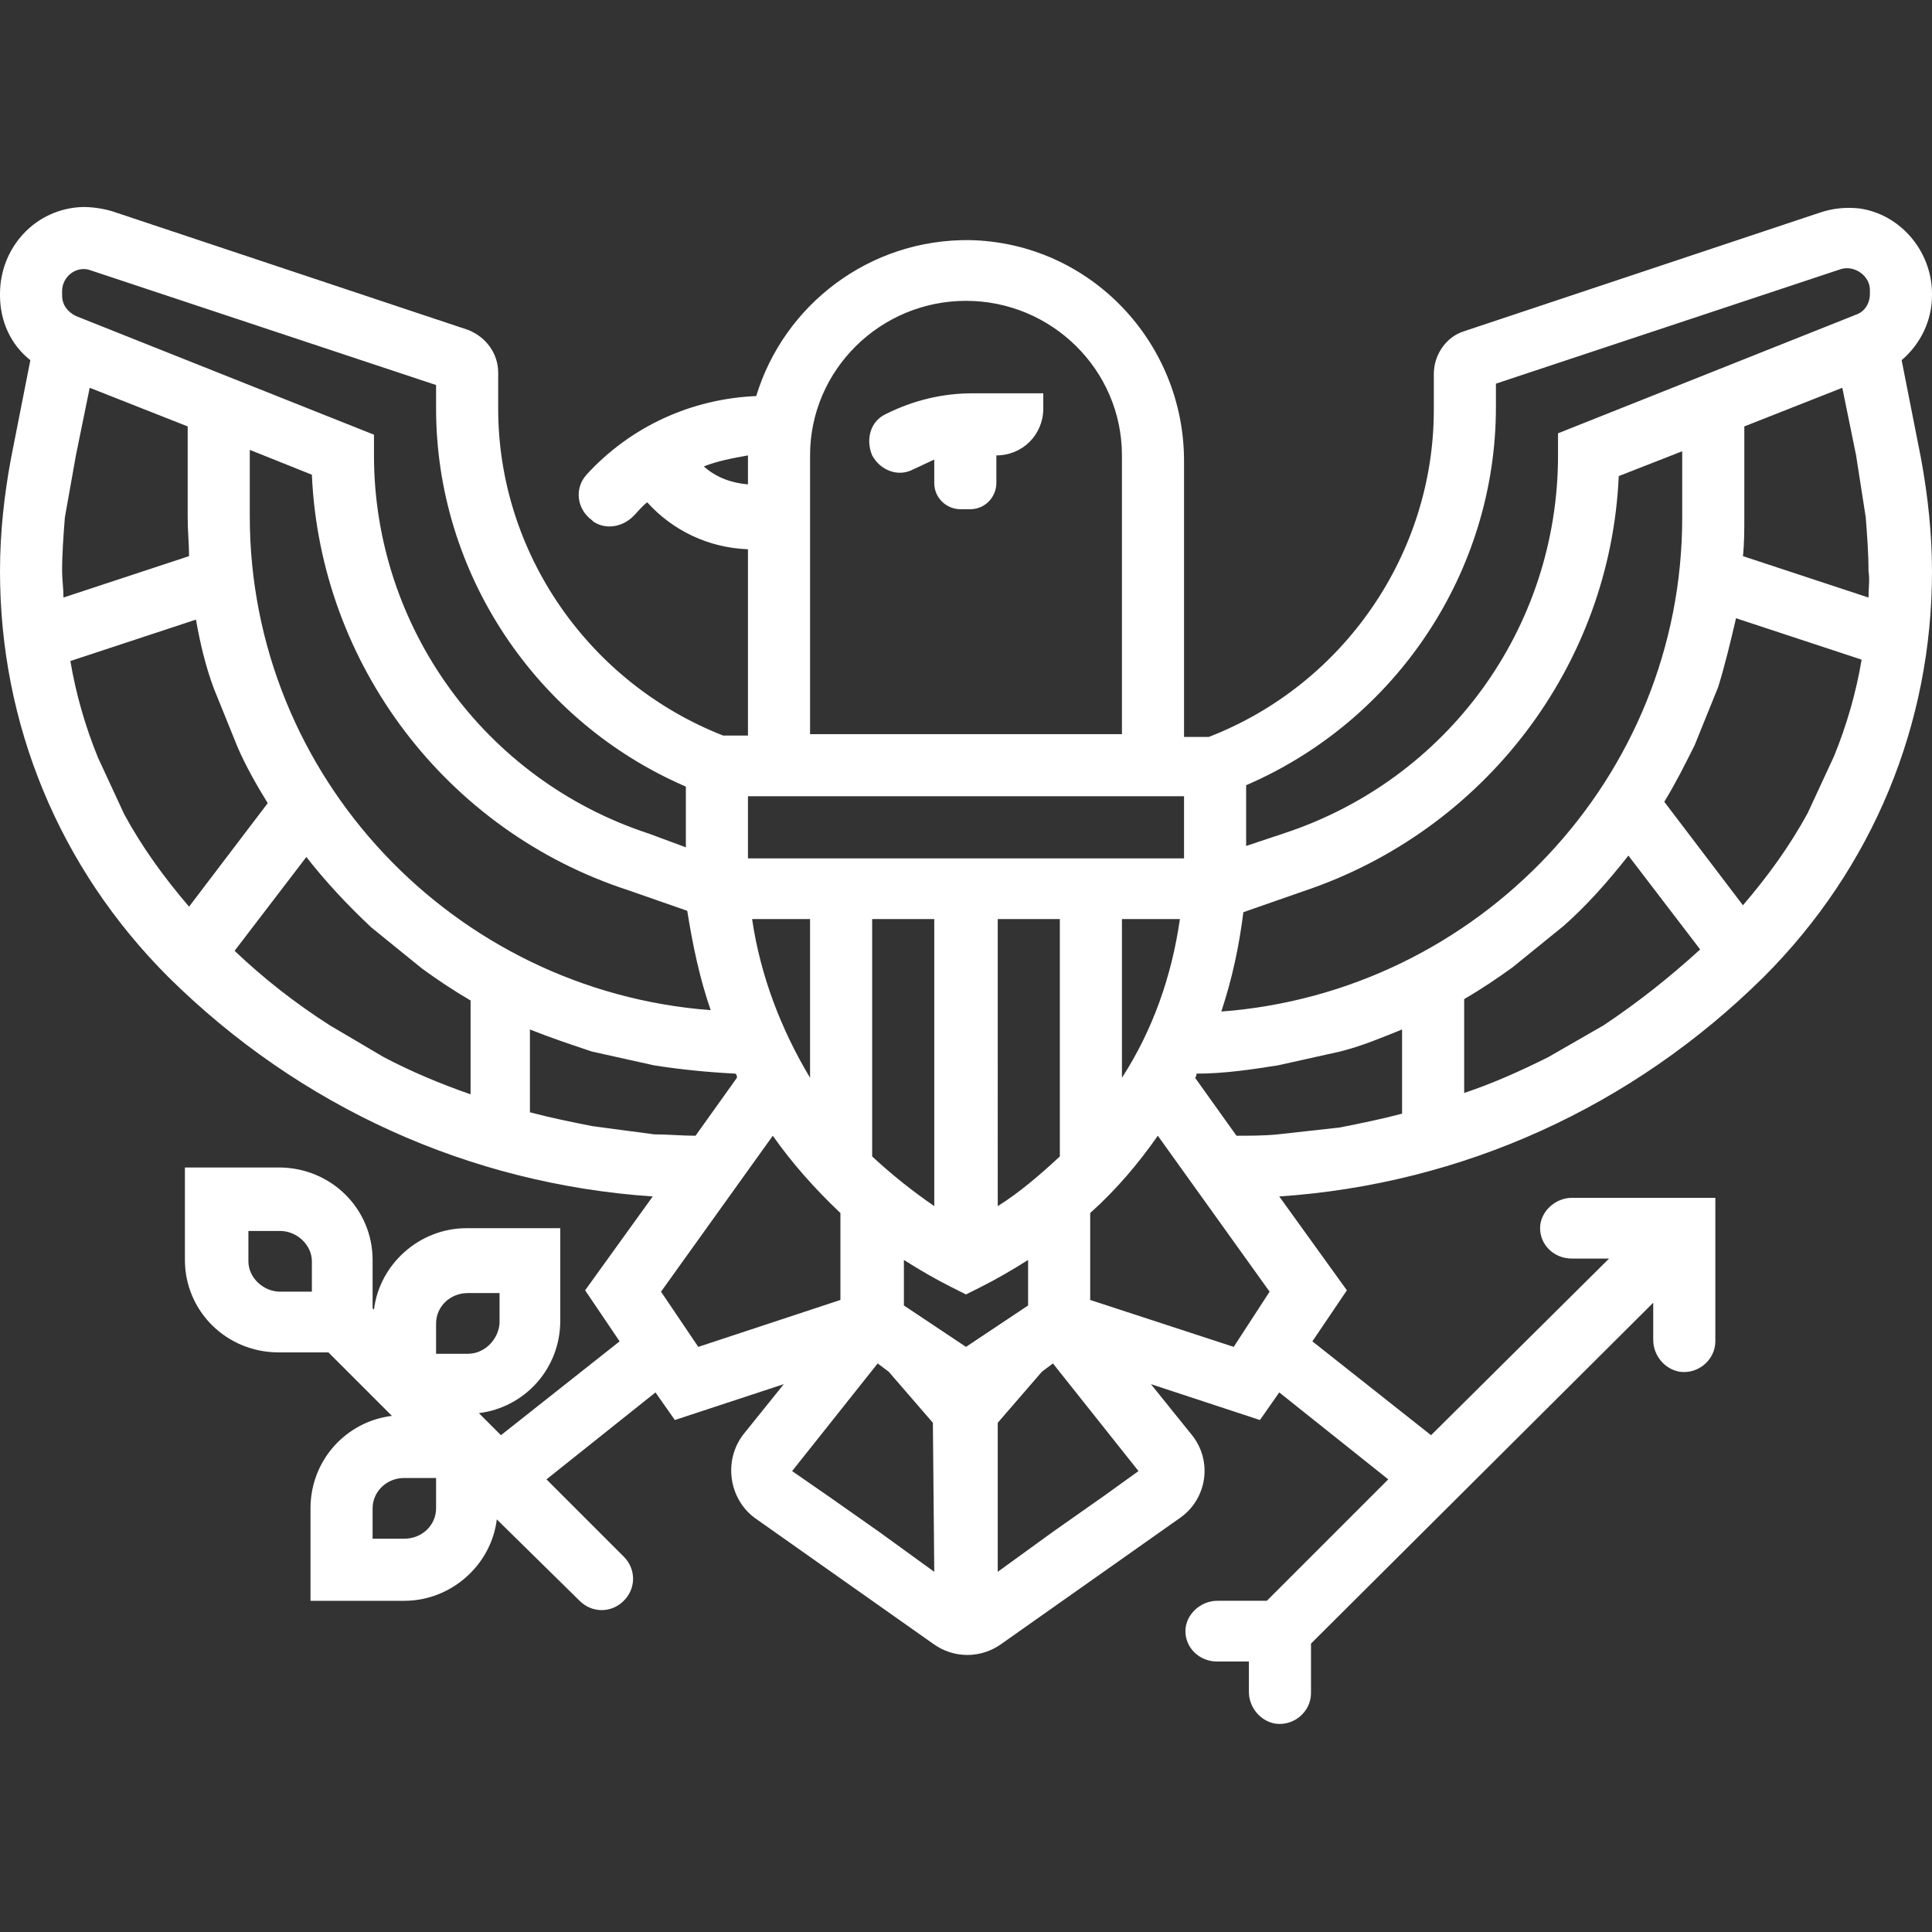 <?xml version="1.0" encoding="utf-8"?>
<!-- Generator: Adobe Illustrator 26.3.1, SVG Export Plug-In . SVG Version: 6.00 Build 0)  -->
<svg version="1.1" id="Layer_1" xmlns="http://www.w3.org/2000/svg" xmlns:xlink="http://www.w3.org/1999/xlink" x="0px" y="0px" viewBox="0 0 140 140" style="enable-background:new 0 0 140 140;" xml:space="preserve">
  <rect x="0" y="0" width="140" height="140" fill="#333333" stroke="none"/>
  <style type="text/css">
	.st0{fill:#FFFFFF;}
</style>
  <g>
    <path class="st0" d="M140,21.4v-0.1c0-3.1-2.3-5.8-5.3-6.2c-1-0.1-1.9,0-2.8,0.3l-25.8,8.6c-1.3,0.4-2.2,1.7-2.2,3.1v2.6
		c0,10.4-6.5,19.9-16.3,23.7h-1.8v-20c0-8.6-6.8-15.8-15.5-16c-7.3-0.1-13.5,4.7-15.5,11.3c-4.7,0.2-9.1,2.2-12.3,5.7
		c-0.9,1-0.7,2.5,0.4,3.3l0.1,0.1c0.9,0.6,2.1,0.4,2.9-0.4c0.3-0.3,0.6-0.7,1-1c1.8,2,4.4,3.3,7.3,3.4v13.5h-1.8
		c-9.7-3.8-16.3-13.2-16.3-23.7v-2.6c0-1.4-0.9-2.6-2.2-3.1L8.1,15.3C7.4,15.1,6.7,15,6,15c-3.4,0.1-6,2.9-6,6.3v0.1
		c0,1.9,0.8,3.6,2.2,4.7l-1.4,7.1C0.3,35.9,0,38.6,0,41.4c0,11.1,4.3,21.5,12.2,29.4c9.5,9.4,21.8,15,35.1,15.9l-4.9,6.8l2.5,3.7
		l-8.6,6.8l-1.6-1.6c3.3-0.4,5.9-3.2,5.9-6.7v-6.7h-6.8c-3.4,0-6.3,2.6-6.7,5.9l-0.1-0.1v-3.5c0-3.7-3-6.7-6.8-6.7h-6.8v6.7
		c0,3.7,3,6.7,6.8,6.7h3.6l4.6,4.6c-3.3,0.4-5.9,3.2-5.9,6.7v6.7h6.8c3.4,0,6.3-2.6,6.7-5.9L42,116c0.9,0.9,2.3,0.9,3.2,0l0,0
		c0.9-0.9,0.9-2.3,0-3.2l-5.6-5.6l7.9-6.3l1.4,2l7.9-2.6l-2.9,3.6c-1.5,1.9-1.1,4.7,0.8,6.1l12.9,9.1c1.5,1.1,3.5,1.1,5,0l12.9-9.1
		c2-1.4,2.4-4.2,0.8-6.1l-2.9-3.6l7.9,2.6l1.4-2l7.9,6.3l-8.8,8.8h-3.6c-1.2,0-2.3,1-2.3,2.2l0,0c0,1.2,1,2.2,2.3,2.2h2.3v2.2
		c0,1.1,0.8,2.1,1.9,2.3c1.4,0.2,2.6-0.9,2.6-2.2v-3.6l24.8-24.7v2.7c0,1.1,0.8,2.1,1.9,2.3c1.4,0.2,2.6-0.9,2.6-2.2V86.8h-10.4
		c-1.2,0-2.3,1-2.3,2.2l0,0c0,1.2,1,2.2,2.3,2.2h2.7L103.7,104l-8.6-6.8l2.5-3.7l-4.9-6.8c13.3-0.9,25.6-6.5,35.1-15.9
		c7.9-7.9,12.2-18.3,12.2-29.4c0-2.7-0.3-5.5-0.8-8.2l-1.4-7.1C139.2,24.9,140,23.2,140,21.4z M22.6,93.6h-2.3c-1.2,0-2.3-1-2.3-2.2
		v-2.2h2.3c1.2,0,2.3,1,2.3,2.2V93.6z M31.6,109.3c0,1.2-1,2.2-2.3,2.2h-2.3v-2.2c0-1.2,1-2.2,2.3-2.2h2.3V109.3z M33.9,98.1h-2.3
		v-2.2c0-1.2,1-2.2,2.3-2.2h2.3v2.2C36.1,97.1,35.1,98.1,33.9,98.1z M90.3,56.9c10.9-4.7,18.1-15.5,18.1-27.4v-1.7l25-8.3
		c1-0.3,2.1,0.5,2.1,1.5v0.3c0,0.7-0.4,1.3-1,1.5l-21.6,8.6V33c0,12.5-8,23.5-19.9,27.4l-2.7,0.9V56.9z M90.1,66.1l4.3-1.5
		c13.2-4.4,22.3-16.4,22.9-30.1l4.6-1.8v4.8c0,18.9-14.8,34.4-33.4,35.8l0,0C89.3,70.9,89.8,68.5,90.1,66.1z M58.7,33
		c0-6.2,5.1-11.2,11.3-11.2c6.2,0,11.3,5,11.3,11.2v20.2H58.7V33z M85.8,57.7v4.5H54.2v-4.5H85.8z M85.5,66.6
		c-0.6,4.2-2,8.1-4.2,11.5V66.6H85.5z M76.8,66.6v17.2c-1.4,1.3-2.9,2.6-4.5,3.6V66.6H76.8z M67.7,66.6v20.8
		c-1.6-1.1-3.1-2.3-4.5-3.6V66.6H67.7z M58.7,66.6v11.5c-2.1-3.5-3.6-7.4-4.2-11.5H58.7z M51,33.8c1-0.4,2.1-0.6,3.2-0.8v2.1
		C53,35,51.9,34.6,51,33.8z M51.5,73.2c-18.6-1.4-33.4-16.9-33.4-35.8l0,0v-4.8l4.5,1.8c0.6,13.7,9.7,25.8,22.9,30.1l4.3,1.5
		C50.2,68.5,50.7,70.9,51.5,73.2z M4.5,21.1c0-1.1,1.1-1.9,2.1-1.5l25,8.3v1.7c0,11.9,7.2,22.7,18.1,27.4v4.4L47,60.4
		c-11.9-3.9-19.9-15-19.9-27.4v-1.5L5.5,22.9c-0.6-0.3-1-0.8-1-1.5V21.1z M4.5,41.4L4.5,41.4c0-1.3,0.1-2.6,0.2-3.9L5.5,33l1-4.9
		l7.1,2.8V33v4.5c0,1,0.1,1.9,0.1,2.8l-9.1,3C4.6,42.6,4.5,42,4.5,41.4z M9,59L9,59l-1.9-4.1c-0.9-2.2-1.6-4.6-2-7l0,0l9.1-3
		c0.3,1.7,0.7,3.4,1.3,5l1.7,4.2c0.6,1.4,1.4,2.8,2.2,4.1l-5.7,7.5C11.9,63.6,10.3,61.4,9,59z M27.8,76.6l-3.9-2.3
		c-2.5-1.6-4.8-3.4-6.9-5.4l5.2-6.8c1.4,1.8,3,3.5,4.7,5.1l3.7,3c1.1,0.8,2.3,1.6,3.5,2.3v6.8C31.8,78.5,29.7,77.6,27.8,76.6z
		 M42.9,81.6c-1.5-0.3-3-0.6-4.5-1v-6c1.5,0.6,3,1.1,4.5,1.6l4.5,1c1.9,0.3,3.9,0.5,5.9,0.6c0.1,0.1,0.1,0.2,0.1,0.3l-3,4.2
		c-1,0-2-0.1-3-0.1L42.9,81.6z M50.6,97.6l-2.7-4l8.1-11.3c1.4,2,3.1,3.9,4.9,5.6v6.3L50.6,97.6z M67.7,113.9l-4-2.9l-3.7-2.6
		l-2.6-1.8l6.2-7.8l0.8,0.6l3.2,3.7L67.7,113.9L67.7,113.9z M65.5,94.6v-3.3c1.1,0.7,2.3,1.4,3.5,2l1,0.5l1-0.5
		c1.2-0.6,2.4-1.3,3.5-2v3.3l-4.5,3L65.5,94.6z M80,108.4l-3.7,2.6l-4,2.9v-10.8l3.2-3.7l0.8-0.6l6.2,7.8L80,108.4z M89.4,97.6
		L79,94.2v-6.3c1.9-1.7,3.5-3.6,4.9-5.6l8.1,11.3L89.4,97.6z M101.6,80.7c-1.5,0.4-3,0.7-4.5,1l-4.5,0.5c-1,0.1-2,0.1-3,0.1l-3-4.2
		c0.1-0.1,0.1-0.2,0.1-0.3c2,0,4-0.3,5.9-0.6l4.5-1c1.6-0.4,3-1,4.5-1.6V80.7z M116.2,74.3l-4,2.3c-2,1-4,1.9-6.1,2.6l0,0v-6.8
		c1.2-0.7,2.4-1.5,3.5-2.3l3.7-3c1.7-1.5,3.2-3.2,4.7-5.1l5.2,6.8C120.9,70.9,118.6,72.7,116.2,74.3z M132.9,54.8L132.9,54.8
		l-1.9,4.1c-1.3,2.4-2.9,4.6-4.7,6.7l0,0l-5.7-7.5c0.8-1.3,1.5-2.7,2.2-4.1l1.7-4.2c0.5-1.6,0.9-3.3,1.3-5l9.1,3
		C134.5,50.2,133.8,52.6,132.9,54.8z M135.4,43.3L135.4,43.3l-9.1-3c0.1-0.9,0.1-1.9,0.1-2.8V33v-2.1l7.1-2.8l1,4.9l0.7,4.5
		c0.1,1.3,0.2,2.6,0.2,3.9C135.5,42,135.4,42.6,135.4,43.3z" />
    <path class="st0" d="M63.2,33L63.2,33c0.6,1.1,1.9,1.6,3,1l1.5-0.7V35c0,1.1,0.9,1.9,1.9,1.9h0.7c1.1,0,1.9-0.9,1.9-1.9v-2l0,0
		c1.9,0,3.4-1.5,3.4-3.4v-1.1h-5.1c-2.2,0-4.3,0.5-6.3,1.5l0,0C63.1,30.5,62.7,31.8,63.2,33z" />
  </g>
</svg>